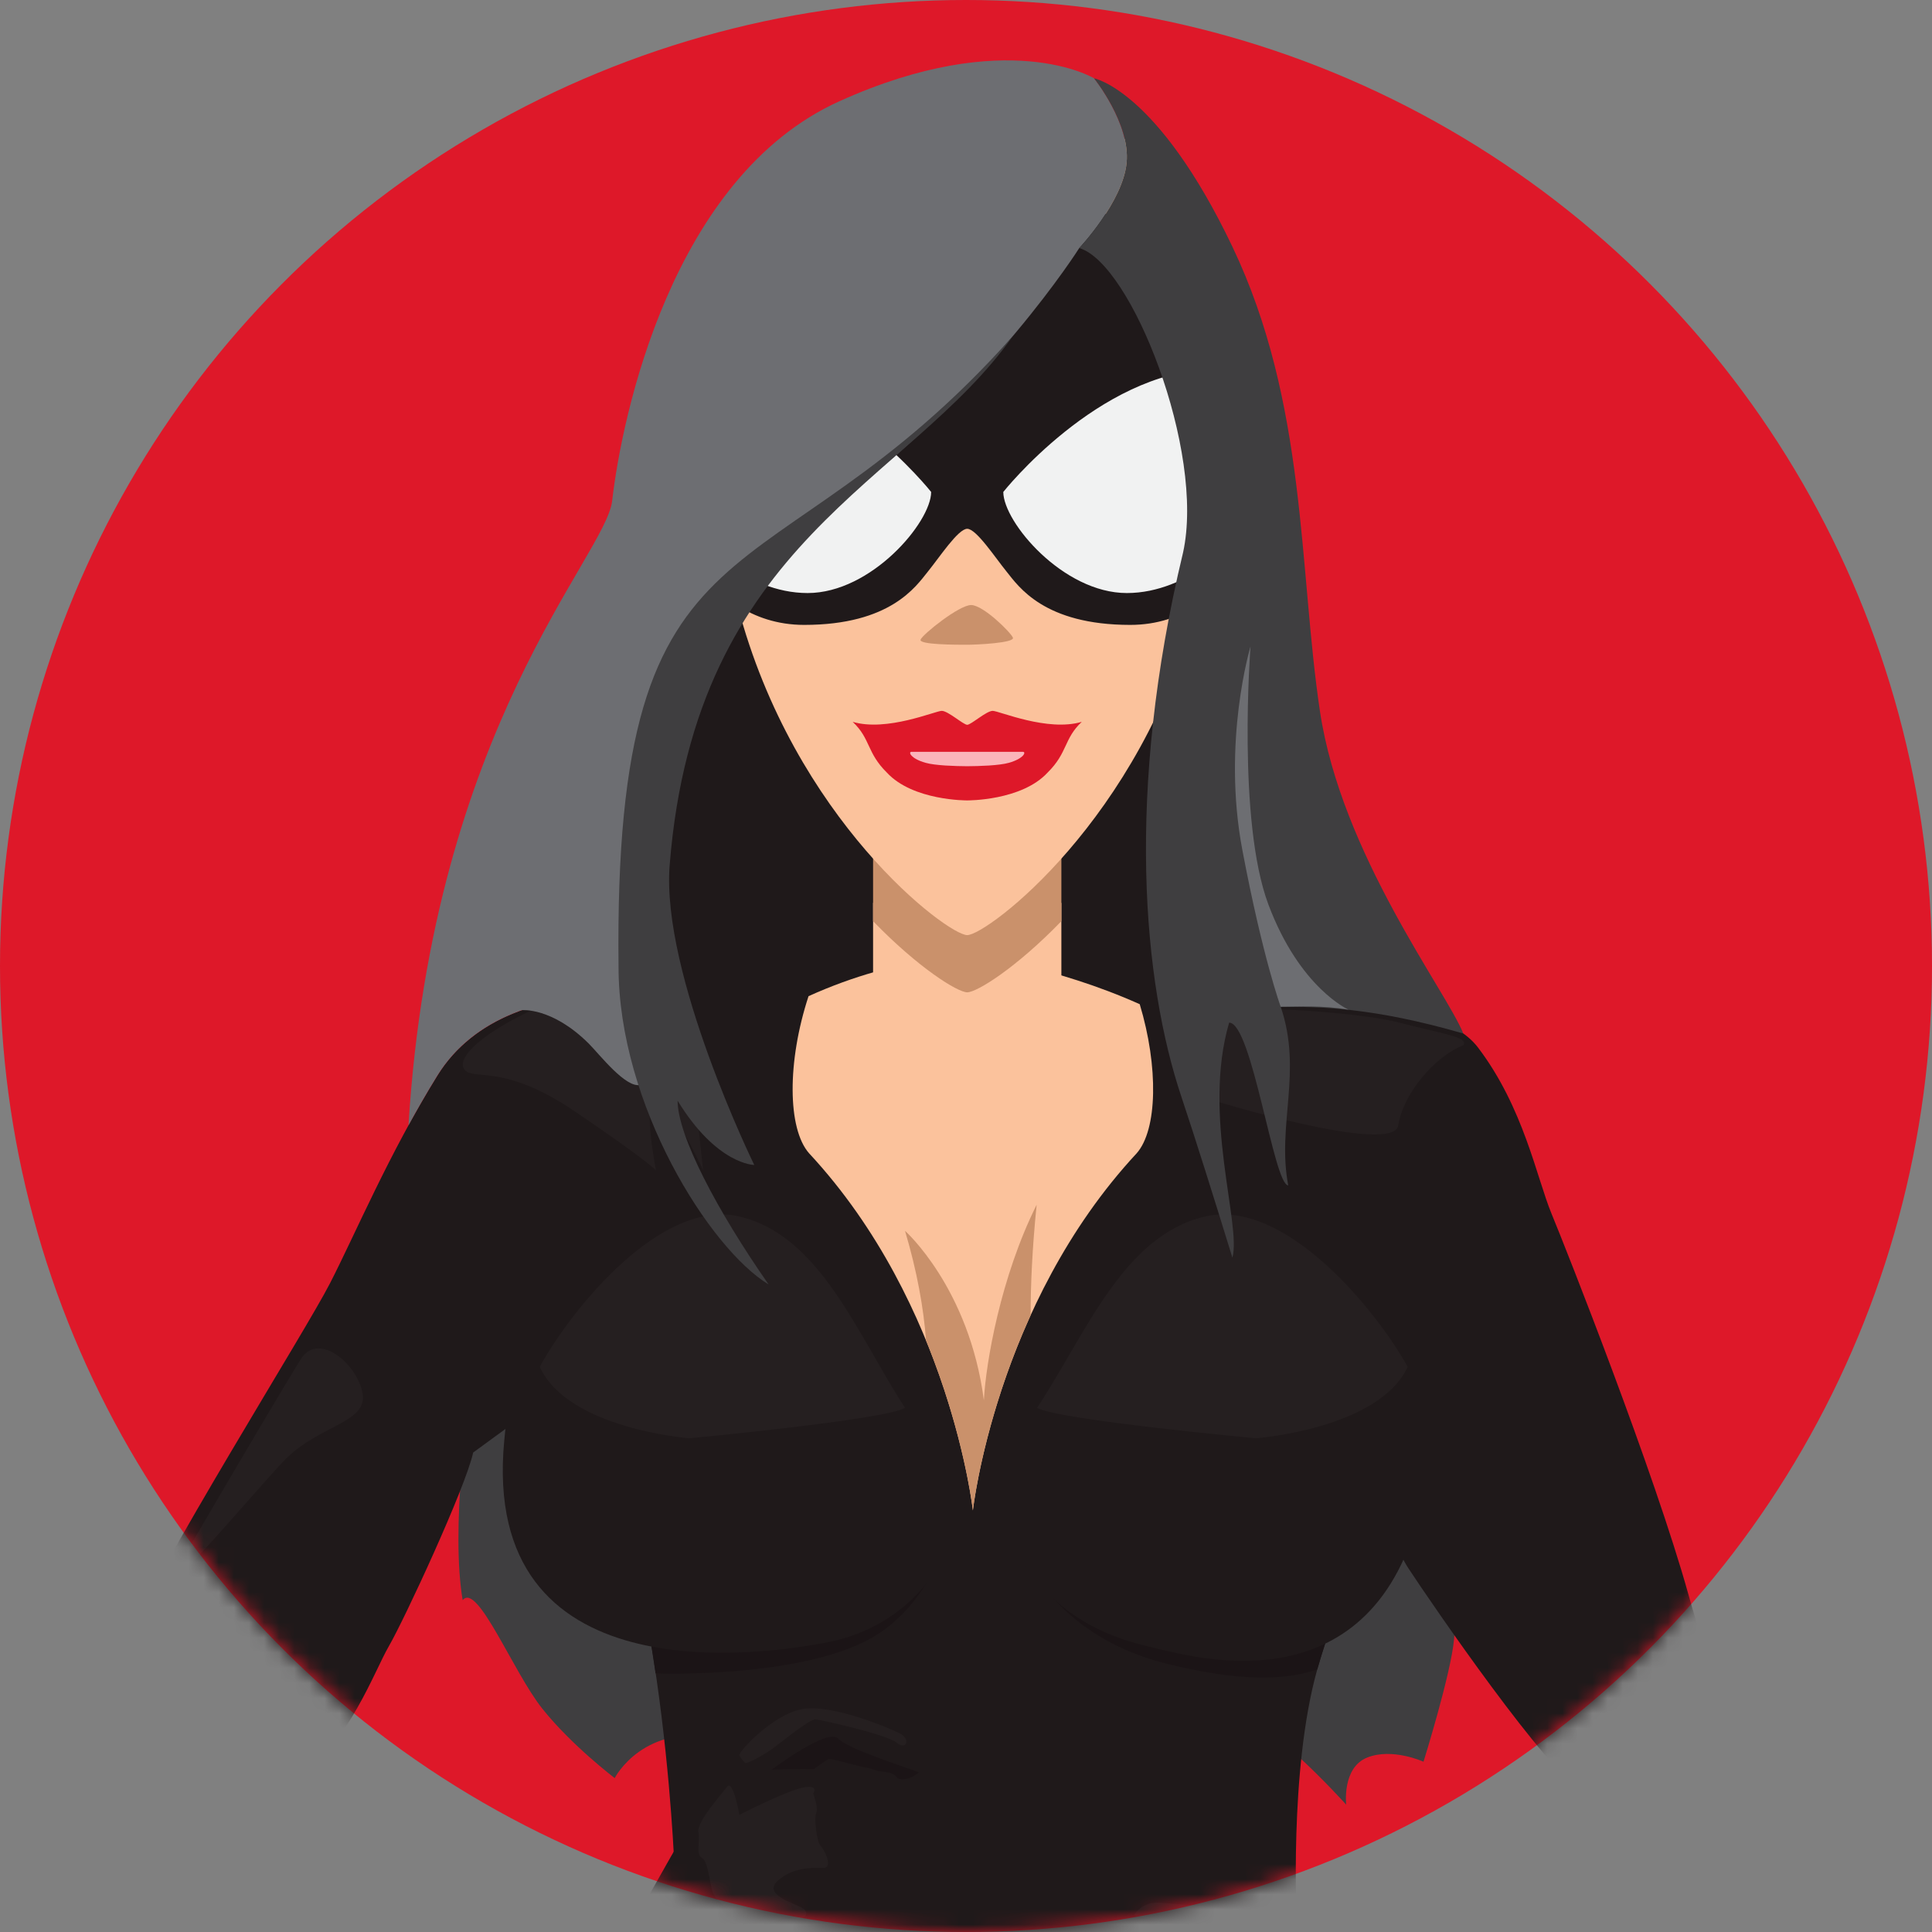 <?xml version="1.0" encoding="UTF-8"?>
<svg width="128px" height="128px" viewBox="0 0 128 128" version="1.1" xmlns="http://www.w3.org/2000/svg" xmlns:xlink="http://www.w3.org/1999/xlink">
    <rect x="0" y="0" width="128" height="128" fill="#808080" stroke="none"/>
    <!-- Generator: sketchtool 52.6 (67491) - http://www.bohemiancoding.com/sketch -->
    <title>9DEA2C8A-FD72-4E1C-989B-4EDEF95740A2</title>
    <desc>Created with sketchtool.</desc>
    <defs>
        <circle id="path-1" cx="64" cy="64" r="64"></circle>
        <polygon id="path-3" points="119.532 0.552 119.532 218.445 0.354 218.445 0.354 0.552"></polygon>
    </defs>
    <g id="Advanced-Tools" stroke="none" stroke-width="1" fill="none" fill-rule="evenodd">
        <g id="Advanced-Tools---Keyword-Linking---Free" transform="translate(-726, -253)">
            <g id="Body" transform="translate(410, 132)">
                <g id="Graphic-/-Advanced-Tools-/-Automatic-Linking---Disabled" transform="translate(316, 121)">
                    <g id="sc-graphic-autolinking-disabled">
                        <mask id="mask-2" fill="white">
                            <use xlink:href="#path-1"></use>
                        </mask>
                        <use id="Oval" fill="#DE1829" xlink:href="#path-1"></use>
                        <g id="graphic" mask="url(#mask-2)">
                            <g transform="translate(1, 4)">
                                <path d="M33.306,70.717 C33.306,70.717 28.128,92.937 29.653,102.015 C30.625,100.796 32.983,106.757 34.924,109.196 C36.866,111.635 39.725,113.803 39.725,113.803 C39.725,113.803 41.633,110.04 46.841,111.169 C52.049,112.298 78.919,110.551 80.567,109.739 C82.216,108.925 88.189,115.564 88.189,115.564 C88.189,115.564 87.902,113.125 89.567,112.448 C91.231,111.77 93.311,112.719 93.311,112.719 C93.311,112.719 95.129,106.897 95.337,104.59 C95.545,102.282 95.337,97.966 95.337,97.966 L33.306,70.717 Z" id="Fill-1" fill="#3F3E40"></path>
                                <path d="M82.075,79.322 L39.559,79.322 C39.421,76.215 39.437,72.479 39.674,67.988 C41,43.015 43.132,35.231 54.048,27.758 C64.965,20.285 71.258,15.366 71.258,15.366 C75.004,16.362 80.134,25.89 78.52,32.616 C74.371,48.496 75.639,61.075 78.405,68.672 C79.371,71.328 80.724,75.289 82.075,79.322" id="Fill-3" fill="#1F191A"></path>
                                <path d="M43.683,119.78 C43.683,130.232 33.136,149.234 30.297,155.301 C27.457,161.369 22.319,173.505 26.916,213.104 C26.241,222.207 26.646,226.678 26.646,226.678 C26.646,226.678 23.402,233.863 22.59,252.386 C21.778,270.908 27.457,307.474 27.457,307.474 C27.457,307.474 25.564,308.113 25.294,310.668 C25.024,313.223 24.754,315.618 24.754,315.618 C24.754,315.618 20.967,323.123 20.292,325.039 C19.615,326.955 27.187,330.628 28.539,330.628 C29.891,330.628 31.514,333.023 34.488,332.704 C37.463,332.384 39.085,328.392 39.356,327.115 C39.626,325.837 39.626,322.644 40.303,320.089 C40.978,317.534 40.708,315.778 39.626,313.223 C38.545,310.668 37.869,310.029 37.598,309.071 C37.328,308.113 38.274,306.197 37.869,304.281 C37.463,302.365 37.058,304.441 36.517,299.491 C35.976,294.54 39.221,270.429 43.007,259.411 C46.793,248.394 50.308,238.334 46.522,221.568 C46.928,219.332 46.657,216.458 46.657,216.458 C46.657,216.458 57.88,195.859 60.449,172.068 C63.018,148.276 62.342,119.78 62.342,119.78 L43.683,119.78 Z" id="Fill-5" fill="#1F191A"></path>
                                <g id="Group-11" stroke-width="1" fill="none" transform="translate(19.895, 119.228)">
                                    <mask id="mask-4" fill="white">
                                        <use xlink:href="#path-3"></use>
                                    </mask>
                                    <g id="Clip-10"></g>
                                    <path d="M119.381,205.81 C118.569,203.575 110.729,196.389 110.321,193.994 C109.917,191.6 110.997,190.642 110.459,188.886 C109.917,187.13 107.483,185.53 106.808,183.136 C106.131,180.742 94.503,126.93 92.474,119.105 C90.445,111.283 88.146,107.927 87.608,104.256 C87.214,101.595 85.759,88.786 83.135,74.945 C82.65,72.405 82.129,69.833 81.572,67.279 C81.569,67.268 81.566,67.265 81.566,67.265 C81.314,66.126 81.056,64.988 80.787,63.863 C80.419,62.296 80.032,60.745 79.629,59.227 C74.762,40.863 68.135,32.399 67.732,26.174 C67.325,19.944 65.026,4.138 65.026,4.138 L42.501,4.138 C42.478,1.858 42.447,0.552 42.447,0.552 L23.788,0.552 C23.788,11.004 13.242,30.005 10.402,36.072 C7.563,42.141 2.425,54.276 7.022,93.876 C6.346,102.978 6.751,107.449 6.751,107.449 C6.751,107.449 3.507,114.635 2.696,133.157 C1.884,151.68 7.563,188.246 7.563,188.246 C7.563,188.246 5.67,188.885 5.4,191.44 C5.129,193.995 4.859,196.389 4.859,196.389 C4.859,196.389 1.072,203.895 0.397,205.81 C-0.28,207.727 7.292,211.399 8.644,211.399 C9.996,211.399 11.619,213.795 14.594,213.475 C17.568,213.156 19.191,209.164 19.462,207.886 C19.731,206.609 19.731,203.416 20.408,200.861 C21.084,198.306 20.813,196.549 19.731,193.995 C18.65,191.44 17.974,190.801 17.704,189.843 C17.433,188.885 18.379,186.969 17.974,185.053 C17.568,183.136 17.163,185.212 16.622,180.262 C16.081,175.312 19.326,151.201 23.112,140.183 C26.898,129.166 30.413,119.105 26.628,102.339 C27.033,100.104 26.762,97.23 26.762,97.23 C26.762,97.23 37.985,76.631 40.554,52.839 C40.558,52.806 40.561,52.772 40.565,52.738 C40.602,52.753 40.637,52.771 40.675,52.786 L41.47,53.099 C41.709,53.194 41.953,53.254 42.198,53.288 C42.198,53.289 42.198,53.291 42.199,53.291 C42.416,54.581 42.675,55.963 42.981,57.437 C42.992,57.489 43.002,57.539 43.013,57.592 C43.069,57.862 43.129,58.138 43.189,58.413 C43.218,58.547 43.246,58.679 43.275,58.814 C43.33,59.061 43.387,59.313 43.444,59.565 C43.483,59.735 43.52,59.903 43.56,60.075 C43.615,60.314 43.673,60.557 43.73,60.8 C43.776,60.992 43.822,61.184 43.869,61.379 C43.925,61.613 43.984,61.85 44.042,62.087 C44.095,62.3 44.148,62.513 44.203,62.729 C44.262,62.96 44.321,63.194 44.382,63.429 C44.441,63.657 44.501,63.887 44.562,64.12 C44.623,64.351 44.685,64.583 44.749,64.817 C44.814,65.062 44.882,65.309 44.951,65.559 C45.014,65.788 45.077,66.019 45.143,66.252 C45.216,66.512 45.291,66.776 45.367,67.04 C45.433,67.27 45.498,67.501 45.567,67.734 C45.648,68.011 45.731,68.294 45.815,68.575 C45.882,68.802 45.949,69.027 46.018,69.258 C46.11,69.56 46.205,69.869 46.301,70.177 C46.368,70.394 46.433,70.608 46.501,70.827 C46.611,71.175 46.724,71.53 46.838,71.885 C46.897,72.07 46.955,72.253 47.015,72.439 C47.192,72.985 47.373,73.537 47.561,74.097 C48.22,76.062 48.95,78.12 49.754,80.269 C49.796,80.386 49.839,80.503 49.885,80.624 C50.459,82.149 51.029,83.582 51.603,84.941 L51.603,84.944 C52.693,87.548 53.777,89.851 54.832,91.89 C54.836,91.893 54.836,91.897 54.836,91.901 C61.417,104.617 66.921,107.03 66.921,107.03 C66.921,107.03 68.543,113.454 70.299,115.958 C71.383,123.099 71.652,133.957 73.951,140.342 C76.249,146.731 92.881,168.926 95.449,177.389 C98.017,185.849 99.778,189.364 98.828,192.238 C97.882,195.111 97.34,196.707 98.155,198.307 C98.966,199.904 98.694,201.34 99.778,202.777 C100.857,204.213 100.047,210.818 99.778,213.504 C99.504,216.189 105.724,218.105 107.211,218.423 C108.699,218.743 111.674,215.451 114.649,213.504 C117.624,211.56 120.192,208.044 119.381,205.81" id="Fill-9" fill="#1F191A" mask="url(#mask-4)"></path>
                                </g>
                                <path d="M86.273,106.598 C84.383,113.306 84.92,123.366 84.92,123.366 L57.338,137.737 L43.685,119.78 C43.685,119.78 42.873,97.018 36.651,87.918 C30.973,78.178 33.179,61.999 37.104,61.999 L48.625,61.999 L61.605,61.999 C61.605,61.999 71.366,62.467 78.804,62.642 C82.877,62.734 86.256,62.737 86.95,62.528 C91.37,61.201 96.414,67.639 96.552,73.386 C96.686,79.136 88.168,99.895 86.273,106.598" id="Fill-12" fill="#1F191A"></path>
                                <path d="M56.844,104.46 C61.564,101.705 62.837,94.902 62.649,93.655 C55.266,98.71 41.938,103.175 41.938,103.175 L41.974,103.958 C42.143,104.938 42.296,105.91 42.433,106.863 C44.282,106.94 52.6,106.938 56.844,104.46" id="Fill-14" fill="#1B1416"></path>
                                <path d="M87.203,101.548 L65.512,95.455 C65.512,95.455 66.711,103.876 76.378,106.248 C81.179,107.426 84.165,107.325 86.271,106.607 C86.272,106.605 86.273,106.602 86.274,106.599 C86.584,105.498 87.075,104.016 87.676,102.287 L87.203,101.548 Z" id="Fill-16" fill="#1B1416"></path>
                                <path d="M45.975,72.291 C40.49,72.291 33.995,74.59 32.407,91.451 C30.819,108.311 49.295,105.705 53.914,104.786 C58.533,103.866 65.318,99.575 63.296,84.4 C61.276,69.226 45.975,72.291 45.975,72.291" id="Fill-18" fill="#1F191A"></path>
                                <path d="M76.298,105.375 C72.352,104.451 64.317,103.076 62.729,86.215 C61.142,69.355 79.618,71.96 84.236,72.88 C88.856,73.799 95.64,78.092 93.619,93.266 C91.598,108.441 80.244,106.298 76.298,105.375" id="Fill-20" fill="#1F191A"></path>
                                <path d="M74.469,123.868 C74.843,124.821 74.236,125.238 75.171,125.475 C76.108,125.712 78.775,127.306 79.15,127.634 C79.525,127.962 81.443,135.088 81.443,135.088 L85.797,131.806 C85.797,131.806 82.379,124.961 82.239,124.961 C82.098,124.961 74.469,123.868 74.469,123.868" id="Fill-24" fill="#1B1416"></path>
                                <path d="M82.239,62.528 C82.239,62.528 93.893,61.41 96.923,65.403 C99.955,69.395 100.805,74.026 101.797,76.42 C102.789,78.816 108.599,93.516 110.867,101.654 C113.134,109.793 116.211,115.163 116.337,116.601 C116.463,118.038 116.377,121.372 115.525,122.563 C114.676,123.754 97.986,140.451 96.85,142.527 C95.715,144.603 95.003,151.396 88.981,150.794 C82.961,150.191 83.953,139.972 81.685,140.292 C79.417,140.611 72.047,147.797 71.623,146.998 C71.198,146.2 71.339,137.098 71.056,135.342 C70.772,133.585 78.708,130.392 79.417,130.232 C80.126,130.072 81.826,131.03 81.826,131.03 C81.826,131.03 81.471,127.534 80.834,126.559 C80.198,125.584 76.157,124.803 74.882,124.324 C73.607,123.844 73.182,122.089 76.299,122.727 C79.417,123.366 81.543,124.324 83.101,123.844 C84.661,123.366 85.936,127.198 86.786,129.593 C87.637,131.988 90.046,138.375 90.046,138.375 C90.046,138.375 94.033,131.988 95.441,129.114 C96.849,126.24 102.092,114.743 103.793,114.583 C101.667,113.625 93.871,102.288 92.303,99.893 C90.735,97.498 88.334,89.195 85.924,83.926 C83.515,78.656 82.239,62.528 82.239,62.528" id="Fill-26" fill="#1F191A"></path>
                                <path d="M82.075,62.893 C82.7,62.737 89.081,63.061 91.764,63.764 C94.448,64.468 96.354,64.703 95.947,65.249 C93.985,66.031 91.949,68.517 91.638,70.557 C91.325,72.598 79.07,68.817 79.07,68.817 L78.804,62.641 L82.075,62.893 Z" id="Fill-28" fill="#251F20"></path>
                                <path d="M41.69,130.962 C41.69,130.962 42.668,135.574 43.967,135.81 C45.265,136.047 46.092,136.165 46.682,134.746 C47.272,133.328 49.29,128.083 49.987,127.77 C50.685,127.457 54.575,125.996 54.575,125.996 C54.575,125.996 57.897,127.415 58.723,127.534 C59.55,127.652 59.314,125.523 59.314,125.523 L55.3,123.868 L47.956,123.868 L41.69,130.962 Z" id="Fill-30" fill="#1B1416"></path>
                                <path d="M49.824,115.689 C49.824,115.588 53.674,112.559 53.924,112.534 C54.173,112.509 56.074,113.084 56.399,113.109 C56.724,113.134 57.816,113.604 58.495,113.833 C59.174,114.061 60.249,113.36 59.999,112.96 C59.749,112.559 54.249,110.681 54.249,110.681 L50.517,112.509 L48.149,115.413 L49.824,115.689 Z" id="Fill-32" fill="#1B1416"></path>
                                <path d="M43.479,62.384 C38.284,61.395 31.183,62.068 27.971,67.266 C24.759,72.464 22.561,77.707 20.87,81.008 C19.179,84.309 9.881,99 6.33,106.608 C2.78,114.216 1.089,118.683 0.413,121.596 C-0.263,124.509 -0.263,126.646 1.597,127.034 C3.457,127.422 25.773,130.918 28.647,131.306 C31.521,131.694 37.94,130.141 39.126,131.306 C40.313,132.471 43.525,134.996 45.216,133.442 C46.907,131.889 48.817,125.388 50.313,125.435 C51.81,125.48 58.757,126.646 59.933,125.868 C61.108,125.091 60.786,125.285 59.933,122.373 C59.079,119.46 59.756,113.828 57.896,113.44 C56.036,113.051 50.119,113.245 50.119,113.245 C50.119,113.245 53.838,110.461 54.515,111.174 C55.191,111.886 58.926,113.051 59.933,113.44 C60.939,113.828 60.435,111.712 58.236,110.633 C56.036,109.555 53.331,108.779 51.64,109.362 C49.95,109.944 47.245,112.857 46.399,114.022 C45.554,115.188 40.989,123.366 40.989,123.366 C40.989,123.366 30.338,119.266 28.14,118.1 C25.942,116.935 19.698,113.984 18.515,114.179 C22.234,111.265 23.755,106.799 24.77,105.051 C25.784,103.303 29.842,94.564 30.349,92.234 C33.054,90.291 39.944,84.899 41.313,86.353 C42.68,87.805 43.479,62.384 43.479,62.384" id="Fill-34" fill="#1F191A"></path>
                                <path d="M36.452,61.998 C31.501,63.876 29.192,65.953 29.739,66.813 C30.285,67.673 32.237,66.344 37.076,69.628 C41.916,72.911 42.462,73.536 42.462,73.536 C42.462,73.536 41.525,68.867 42.462,68.817 C43.399,68.767 45.585,73.536 45.585,73.536 L44.882,67.126 L36.452,61.998 Z" id="Fill-36" fill="#251F20"></path>
                                <path d="M69.319,55.809 L69.319,68.816 L56.844,68.816 L56.844,55.809 C59.851,58.916 62.448,60.524 63.082,60.524 C63.715,60.524 66.312,58.916 69.319,55.809" id="Fill-38" fill="#FBC29C"></path>
                                <path d="M74.31,72.406 C64.955,82.47 63.456,96.068 63.456,96.068 C63.456,96.068 61.96,82.47 52.602,72.406 C51.168,70.775 51.147,66.321 52.568,61.999 C58.782,59.185 63.663,59.356 63.663,59.356 C63.663,59.356 68.876,60.01 74.51,62.53 C75.762,66.678 75.685,70.842 74.31,72.406" id="Fill-40" fill="#FBC29C"></path>
                                <path d="M69.319,43.926 L69.319,57.03 C66.312,60.137 63.715,61.744 63.082,61.744 C62.448,61.744 59.851,60.137 56.844,57.03 L56.844,43.926 L69.319,43.926 Z" id="Fill-42" fill="#CA916B"></path>
                                <path d="M79.757,13.752 C78.408,5.721 73.842,3.948 63.081,3.948 C52.32,3.948 47.754,5.721 46.405,13.752 C45.976,16.293 45.872,19.105 45.994,22.107 C46.116,25.133 46.473,28.351 46.962,31.679 C47.052,32.287 47.155,32.887 47.269,33.475 C47.443,34.382 47.645,35.266 47.87,36.125 C51.596,50.324 61.776,57.954 63.081,57.954 C64.386,57.954 74.566,50.324 78.292,36.125 C78.517,35.266 78.718,34.382 78.893,33.475 C79.007,32.887 79.11,32.287 79.199,31.679 C79.689,28.351 80.046,25.133 80.168,22.107 C80.29,19.105 80.186,16.293 79.757,13.752" id="Fill-44" fill="#FBC29C"></path>
                                <path d="M79.757,13.752 L63.081,5.805 L46.405,13.752 C45.976,16.293 45.872,19.105 45.994,22.107 C46.116,25.133 46.473,28.351 46.962,31.679 C47.052,32.287 47.155,32.887 47.269,33.475 C47.443,34.382 47.645,35.266 47.87,36.125 C49.022,36.863 50.481,37.401 52.279,37.401 C57.994,37.401 59.685,34.848 60.463,33.884 C61.244,32.923 62.479,31.034 63.081,31.034 C63.683,31.034 64.918,32.923 65.699,33.884 C66.477,34.848 68.167,37.401 73.884,37.401 C75.681,37.401 77.14,36.863 78.292,36.125 C78.517,35.266 78.718,34.382 78.893,33.475 C79.007,32.887 79.11,32.287 79.199,31.679 C79.689,28.351 80.046,25.133 80.168,22.107 C80.29,19.105 80.186,16.293 79.757,13.752" id="Fill-46" fill="#1F191A"></path>
                                <path d="M60.691,28.593 C60.691,30.591 56.729,35.291 52.506,35.291 C50.42,35.291 48.587,34.387 47.268,33.476 C47.155,32.887 47.053,32.287 46.963,31.679 C46.473,28.352 46.116,25.133 45.994,22.106 C46.228,21.11 46.521,20.45 46.884,20.45 C54.422,20.674 60.691,28.593 60.691,28.593" id="Fill-48" fill="#F1F2F2"></path>
                                <path d="M65.471,28.593 C65.471,30.591 69.433,35.291 73.656,35.291 C75.742,35.291 77.575,34.387 78.894,33.476 C79.007,32.887 79.109,32.287 79.199,31.679 C79.689,28.352 80.046,25.133 80.168,22.106 C79.934,21.11 79.641,20.45 79.278,20.45 C71.74,20.674 65.471,28.593 65.471,28.593" id="Fill-50" fill="#F1F2F2"></path>
                                <path d="M66.107,38.248 C65.976,37.902 64.135,36.085 63.339,36.085 C62.544,36.085 60.12,38.032 59.99,38.378 C59.86,38.723 62.418,38.716 63.081,38.716 C63.744,38.716 66.237,38.593 66.107,38.248" id="Fill-52" fill="#CA916B"></path>
                                <path d="M64.769,43.096 C64.351,43.096 63.337,44.019 63.081,44.019 C62.826,44.019 61.811,43.096 61.393,43.096 C60.976,43.096 57.76,44.497 55.492,43.824 C56.685,44.943 56.418,45.867 57.753,47.181 C59.482,49.063 63.081,49.029 63.081,49.029 C63.081,49.029 66.68,49.063 68.41,47.181 C69.743,45.867 69.477,44.943 70.67,43.824 C68.402,44.497 65.187,43.096 64.769,43.096" id="Fill-54" fill="#DE1829"></path>
                                <path d="M66.768,45.81 L63.081,45.81 L59.394,45.81 C59.155,45.81 59.334,46.258 60.318,46.537 C60.967,46.722 62.271,46.759 63.081,46.764 C63.891,46.759 65.195,46.722 65.844,46.537 C66.828,46.258 67.007,45.81 66.768,45.81" id="Fill-56" fill="#FBB4BA"></path>
                                <path d="M41.44,59.065 L35.558,56.135 C34.842,58.925 34.562,60.03 33.568,62.927 C33.568,62.927 35.562,62.712 38.001,65.135 C38.703,65.833 40.476,68.146 41.44,67.872 C42.404,67.598 41.44,59.065 41.44,59.065" id="Fill-58" fill="#6D6E72"></path>
                                <path d="M67.681,75.817 C65.291,80.606 64.317,86.282 64.184,88.768 C63.21,81.321 58.96,77.546 58.96,77.546 C59.763,80.25 60.19,82.665 60.355,84.817 C62.897,91.029 63.456,96.068 63.456,96.068 C63.456,96.068 64.116,90.097 67.282,83.141 C67.281,81.164 67.384,78.738 67.681,75.817" id="Fill-64" fill="#CA916B"></path>
                                <path d="M71.483,1.188 C71.483,1.188 65.732,-2.314 54.61,2.709 C43.49,7.731 40.195,23.621 39.558,29.176 C39.136,32.864 27.692,44.145 26.063,70.557 C26.657,69.47 27.29,68.368 27.971,67.267 C30.4,63.336 35.051,61.994 39.421,61.999 L42.085,60.01 C43.359,41.525 45.731,35.782 54.61,29.177 C64.656,21.704 70.502,12.436 70.502,12.436 C70.502,12.436 73.389,9.385 73.641,6.784 C73.893,4.184 71.483,1.188 71.483,1.188" id="Fill-66" fill="#6D6E72"></path>
                                <path d="M47.987,76.596 C42.823,75.382 36.883,82.681 34.758,86.557 C36.651,90.684 44.675,91.289 44.675,91.289 C44.675,91.289 57.565,90.078 58.96,89.276 C55.772,84.366 53.334,77.855 47.987,76.596" id="Fill-68" fill="#251F20"></path>
                                <path d="M78.841,76.596 C84.081,75.382 90.108,82.681 92.264,86.557 C90.343,90.684 82.202,91.289 82.202,91.289 C82.202,91.289 69.124,90.078 67.709,89.276 C70.943,84.366 73.417,77.855 78.841,76.596" id="Fill-70" fill="#251F20"></path>
                                <path d="M66.107,18.262 C49.823,36.557 39.619,28.684 39.98,60.054 C39.98,69.168 46.012,78.73 49.923,81.099 C46.501,76.195 43.893,71.229 43.893,68.924 C46.501,73.181 48.971,73.181 48.971,73.181 C48.971,73.181 42.791,60.552 43.367,53.316 C45.082,31.747 59.176,28.091 66.107,18.262" id="Fill-72" fill="#3F3E40"></path>
                                <path d="M77.379,32.616 C73.56,48.496 74.727,61.075 77.273,68.673 C78.162,71.328 79.407,75.289 80.65,79.322 C81.256,77.134 78.633,69.89 80.434,63.753 C81.952,63.753 83.387,74.518 84.349,74.535 C83.581,70.53 85.314,67.008 83.85,62.7 C86.382,62.7 89.895,62.719 95.947,64.472 C94.814,61.647 87.865,52.586 86.45,43.121 C85.034,33.655 85.601,22.725 80.65,12.345 C75.699,1.965 71.482,1.188 71.482,1.188 C71.482,1.188 73.893,4.183 73.641,6.785 C73.389,9.385 70.502,12.436 70.502,12.436 C73.95,13.432 78.864,25.891 77.379,32.616" id="Fill-74" fill="#3F3E40"></path>
                                <path d="M88.345,62.893 C88.345,62.893 85.119,61.478 83.035,55.928 C80.952,50.377 81.85,38.828 81.85,38.828 C81.85,38.828 79.946,45.139 81.312,52.331 C82.676,59.524 83.85,62.7 83.85,62.7 C84.998,62.7 86.591,62.59 88.345,62.893 Z" id="Fill-76" fill="#6D6E72"></path>
                                <path d="M48.374,112.807 C48.629,112.807 49.647,112.24 50.16,111.871 C50.672,111.502 52.645,109.87 53.038,109.913 C53.432,109.955 57.763,110.915 58.402,111.457 C59.042,111.998 59.351,111.224 58.647,110.859 C57.944,110.494 54.134,108.884 52.168,109.228 C50.202,109.572 47.897,112.083 47.987,112.297 C48.077,112.509 48.374,112.807 48.374,112.807" id="Fill-78" fill="#251F20"></path>
                                <path d="M74.202,122.787 C74.202,122.787 74.71,121.951 75.901,122.059 C77.093,122.168 80.181,122.418 80.181,122.418 C80.181,122.418 83.969,123.769 84.447,124.45 C84.926,125.132 86.536,128.885 86.536,128.885 C86.536,128.885 85.326,129.21 83.972,126.888 L82.619,124.566 C82.619,124.566 77.364,123.366 76.984,123.366 C76.606,123.366 73.692,122.957 74.202,122.787" id="Fill-80" fill="#251F20"></path>
                                <path d="M48.149,124.341 C49.2,124.136 50.736,122.761 51.514,123.04 C52.292,123.32 52.762,122.734 52.112,122.384 C51.463,122.035 49.56,121.503 50.518,120.616 C51.475,119.729 52.752,119.731 53.517,119.756 C54.282,119.779 53.578,118.497 53.347,118.255 C53.116,118.015 52.923,116.455 53.078,116.112 C53.234,115.768 52.88,114.822 52.88,114.822 C52.88,114.822 53.305,114.194 52.16,114.439 C51.015,114.685 47.984,116.241 47.984,116.241 C47.984,116.241 47.572,113.834 47.163,114.382 C46.754,114.932 45.156,116.713 45.272,117.362 C45.388,118.011 45.088,118.868 45.501,119.092 C45.914,119.315 45.973,120.557 46.209,121.325 C46.446,122.094 47.449,122.449 47.449,122.745 C47.449,123.04 47.622,124.443 48.149,124.341" id="Fill-84" fill="#251F20"></path>
                                <path d="M107.127,117.365 C105.533,117.719 103.94,115.565 103.94,115.565 C103.94,115.565 103.731,115.034 103.137,115.001 C101.019,117.096 96.699,126.545 95.441,129.114 C94.677,130.674 93.153,133.268 91.92,135.315 C91.356,136.797 91.013,137.736 91.013,137.736 C91.013,137.736 101.107,127.071 103.94,124.346 C106.773,121.621 112.44,118.252 111.554,117.365 C110.669,116.478 108.721,117.01 107.127,117.365" id="Fill-90" fill="#251F20"></path>
                                <path d="M19.165,114.241 L18.515,114.178 C18.515,114.178 16.463,116.716 14.005,117.861 C11.549,119.006 12.099,119.09 17.563,119.324 C23.029,119.558 39.888,126.134 39.888,126.134 L40.989,123.366 C40.989,123.366 30.338,119.266 28.14,118.1 C26.212,117.079 21.175,114.685 19.165,114.241" id="Fill-92" fill="#251F20"></path>
                                <path d="M19.001,85.943 C18.462,86.717 11.155,99.109 10.792,99.868 C9.553,102.466 16.394,94.176 17.965,92.628 C20.235,90.389 23.343,90.258 23.022,88.325 C22.7,86.392 20.168,84.269 19.001,85.943" id="Fill-94" fill="#251F20"></path>
                            </g>
                        </g>
                    </g>
                </g>
            </g>
        </g>
    </g>
</svg>